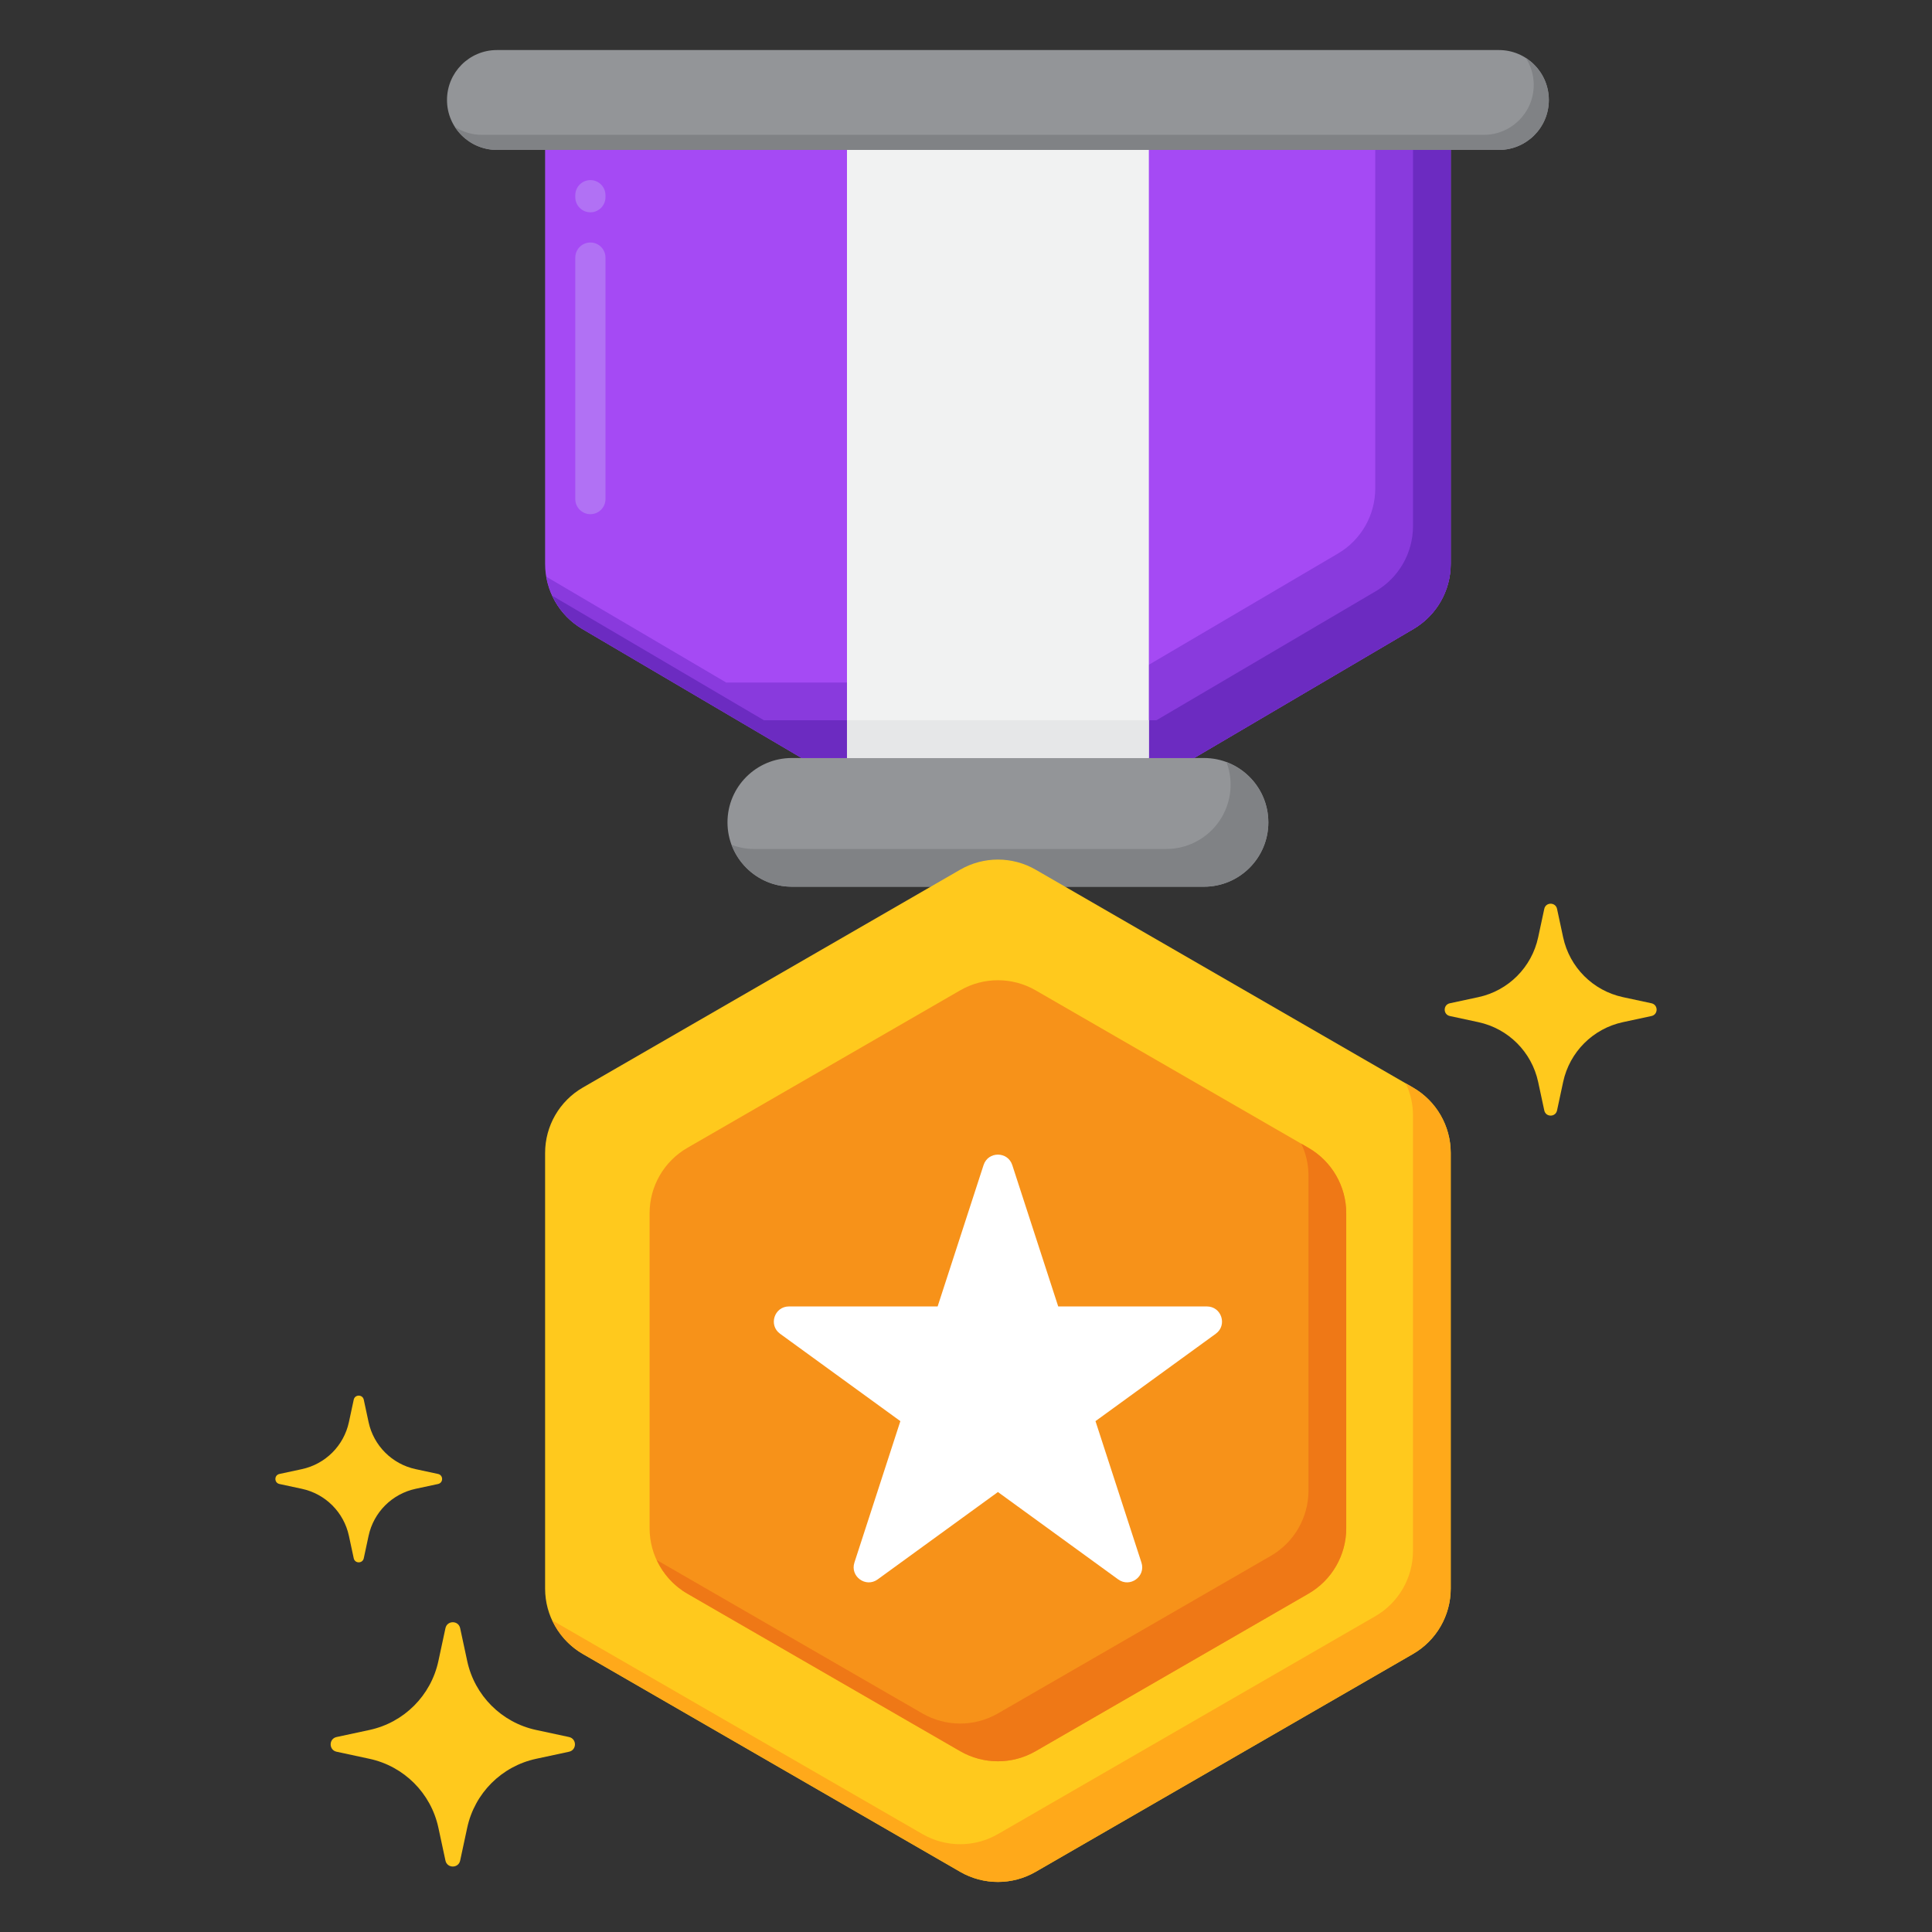 <svg width="200" height="200" viewBox="0 0 200 200" fill="none" xmlns="http://www.w3.org/2000/svg">
<rect x="0" y="0" width="200" height="200" fill="#333333" stroke="none"/>
<path d="M124.637 91.792H81.97C78.291 91.792 75.309 88.809 75.309 85.13C75.309 81.452 78.291 78.469 81.97 78.469H124.637C128.316 78.469 131.298 81.452 131.298 85.13C131.298 88.809 128.316 91.792 124.637 91.792Z" fill="#939598"/>
<path d="M126.966 78.895C127.237 79.621 127.392 80.403 127.392 81.224C127.392 84.903 124.41 87.886 120.731 87.886H78.064C77.244 87.886 76.461 87.731 75.735 87.459C76.681 89.988 79.112 91.792 81.971 91.792H124.637C128.316 91.792 131.299 88.809 131.299 85.13C131.299 82.272 129.495 79.841 126.966 78.895Z" fill="#808285"/>
<path d="M150.179 15.52H56.429V58.376C56.429 61.145 57.894 63.706 60.28 65.109L82.991 78.469H123.616L146.327 65.109C148.713 63.706 150.179 61.144 150.179 58.376V15.52Z" fill="#A54AF4"/>
<path d="M61.116 53.228C60.254 53.228 59.554 52.528 59.554 51.666V26.666C59.554 25.803 60.254 25.103 61.116 25.103C61.979 25.103 62.679 25.803 62.679 26.666V51.666C62.679 52.529 61.979 53.228 61.116 53.228ZM61.116 21.978C60.254 21.978 59.554 21.278 59.554 20.416V20.208C59.554 19.345 60.254 18.645 61.116 18.645C61.979 18.645 62.679 19.345 62.679 20.208V20.416C62.679 21.279 61.979 21.978 61.116 21.978Z" fill="#B171F4"/>
<path d="M142.366 15.52V50.563C142.366 53.332 140.901 55.894 138.514 57.297L115.803 70.656H75.178L56.556 59.702C56.942 61.942 58.281 63.934 60.28 65.109L82.991 78.469H123.616L146.327 65.109C148.713 63.706 150.178 61.144 150.178 58.376V15.52H142.366Z" fill="#893ADD"/>
<path d="M146.273 15.52V54.469C146.273 57.238 144.808 59.8 142.421 61.203L119.71 74.562H79.085L57.176 61.675C57.834 63.084 58.895 64.294 60.28 65.109L82.991 78.469H123.616L146.327 65.109C148.713 63.706 150.178 61.144 150.178 58.376V15.52H146.273Z" fill="#6C2BC1"/>
<path d="M155.165 15.52H51.442C48.587 15.52 46.273 13.206 46.273 10.351C46.273 7.496 48.587 5.181 51.442 5.181H155.165C158.02 5.181 160.335 7.495 160.335 10.351C160.335 13.206 158.02 15.52 155.165 15.52Z" fill="#939598"/>
<path d="M157.952 6.002C158.469 6.806 158.772 7.761 158.772 8.788C158.772 11.643 156.458 13.958 153.603 13.958H49.88C48.852 13.958 47.898 13.655 47.093 13.137C48.012 14.569 49.615 15.52 51.442 15.52H155.166C158.021 15.52 160.336 13.206 160.336 10.351C160.335 8.523 159.384 6.921 157.952 6.002V6.002Z" fill="#808285"/>
<path d="M87.679 15.52H118.929V78.469H87.679V15.52Z" fill="#F1F2F2"/>
<path d="M87.679 74.562H118.929V78.469H87.679V74.562Z" fill="#E6E7E8"/>
<path d="M150.179 164.453V119.348C150.179 116.556 148.69 113.977 146.272 112.582L107.21 90.029C104.793 88.634 101.815 88.634 99.397 90.029L60.335 112.582C57.918 113.977 56.429 116.557 56.429 119.348V164.453C56.429 167.245 57.918 169.823 60.335 171.219L99.397 193.772C101.815 195.167 104.793 195.167 107.21 193.772L146.272 171.219C148.69 169.823 150.179 167.245 150.179 164.453Z" fill="#FFC91D"/>
<path d="M146.272 112.582L145.531 112.154C146.003 113.17 146.272 114.284 146.272 115.441V160.547C146.272 163.338 144.783 165.917 142.366 167.313L103.303 189.865C100.886 191.26 97.908 191.26 95.491 189.865L57.169 167.74C57.835 169.173 58.92 170.402 60.335 171.218L99.397 193.77C101.814 195.166 104.792 195.166 107.21 193.77L146.272 171.218C148.689 169.823 150.178 167.243 150.178 164.452V119.347C150.178 116.556 148.689 113.977 146.272 112.582V112.582Z" fill="#FFA91A"/>
<path d="M139.362 158.208V125.593C139.362 122.802 137.873 120.223 135.455 118.827L107.21 102.52C104.793 101.125 101.815 101.125 99.398 102.52L71.152 118.827C68.735 120.223 67.246 122.802 67.246 125.593V158.208C67.246 160.999 68.735 163.578 71.152 164.973L99.398 181.281C101.815 182.676 104.793 182.676 107.21 181.281L135.455 164.973C137.873 163.578 139.362 160.999 139.362 158.208V158.208Z" fill="#F79219"/>
<path d="M135.455 118.827L134.714 118.399C135.186 119.415 135.455 120.529 135.455 121.687V154.302C135.455 157.093 133.966 159.672 131.549 161.067L103.304 177.374C100.886 178.77 97.908 178.77 95.491 177.374L67.986 161.495C68.653 162.927 69.737 164.156 71.152 164.973L99.397 181.28C101.814 182.675 104.793 182.675 107.21 181.28L135.455 164.973C137.872 163.577 139.361 160.998 139.361 158.207V125.592C139.361 122.802 137.872 120.223 135.455 118.827Z" fill="#EF7816"/>
<path d="M104.79 120.606L109.546 135.243H124.938C126.451 135.243 127.081 137.18 125.857 138.07L113.405 147.116L118.161 161.754C118.629 163.194 116.982 164.391 115.757 163.501L103.305 154.454L90.853 163.501C89.629 164.391 87.981 163.194 88.449 161.754L93.205 147.116L80.753 138.07C79.529 137.18 80.158 135.243 81.672 135.243H97.063L101.819 120.606C102.285 119.166 104.322 119.166 104.79 120.606V120.606Z" fill="white"/>
<path d="M37.657 144.894L38.155 147.216C38.679 149.655 40.585 151.561 43.025 152.085L45.347 152.584C45.907 152.704 45.907 153.502 45.347 153.623L43.025 154.121C40.585 154.645 38.679 156.551 38.155 158.991L37.657 161.313C37.536 161.873 36.738 161.873 36.618 161.313L36.119 158.991C35.595 156.551 33.69 154.645 31.25 154.121L28.928 153.623C28.368 153.502 28.368 152.704 28.928 152.584L31.25 152.085C33.69 151.561 35.595 149.655 36.119 147.216L36.618 144.894C36.738 144.334 37.536 144.334 37.657 144.894Z" fill="#FFC91D"/>
<path d="M47.635 168.548L48.366 171.951C49.134 175.526 51.926 178.318 55.501 179.086L58.903 179.816C59.724 179.992 59.724 181.163 58.903 181.339L55.501 182.07C51.926 182.838 49.134 185.63 48.366 189.205L47.635 192.607C47.46 193.427 46.288 193.427 46.113 192.607L45.382 189.205C44.614 185.63 41.822 182.838 38.247 182.07L34.845 181.339C34.024 181.163 34.024 179.992 34.845 179.816L38.247 179.086C41.822 178.318 44.614 175.526 45.382 171.951L46.113 168.548C46.288 167.728 47.46 167.728 47.635 168.548V168.548Z" fill="#FFC91D"/>
<path d="M161.184 94.084L161.817 97.035C162.483 100.136 164.906 102.558 168.006 103.224L170.958 103.858C171.67 104.011 171.67 105.026 170.958 105.179L168.006 105.813C164.906 106.478 162.484 108.901 161.817 112.002L161.184 114.953C161.031 115.665 160.016 115.665 159.863 114.953L159.229 112.002C158.563 108.901 156.141 106.479 153.04 105.813L150.088 105.179C149.377 105.026 149.377 104.011 150.088 103.858L153.04 103.224C156.141 102.559 158.563 100.136 159.229 97.035L159.863 94.084C160.016 93.373 161.031 93.373 161.184 94.084Z" fill="#FFC91D"/>
</svg>
